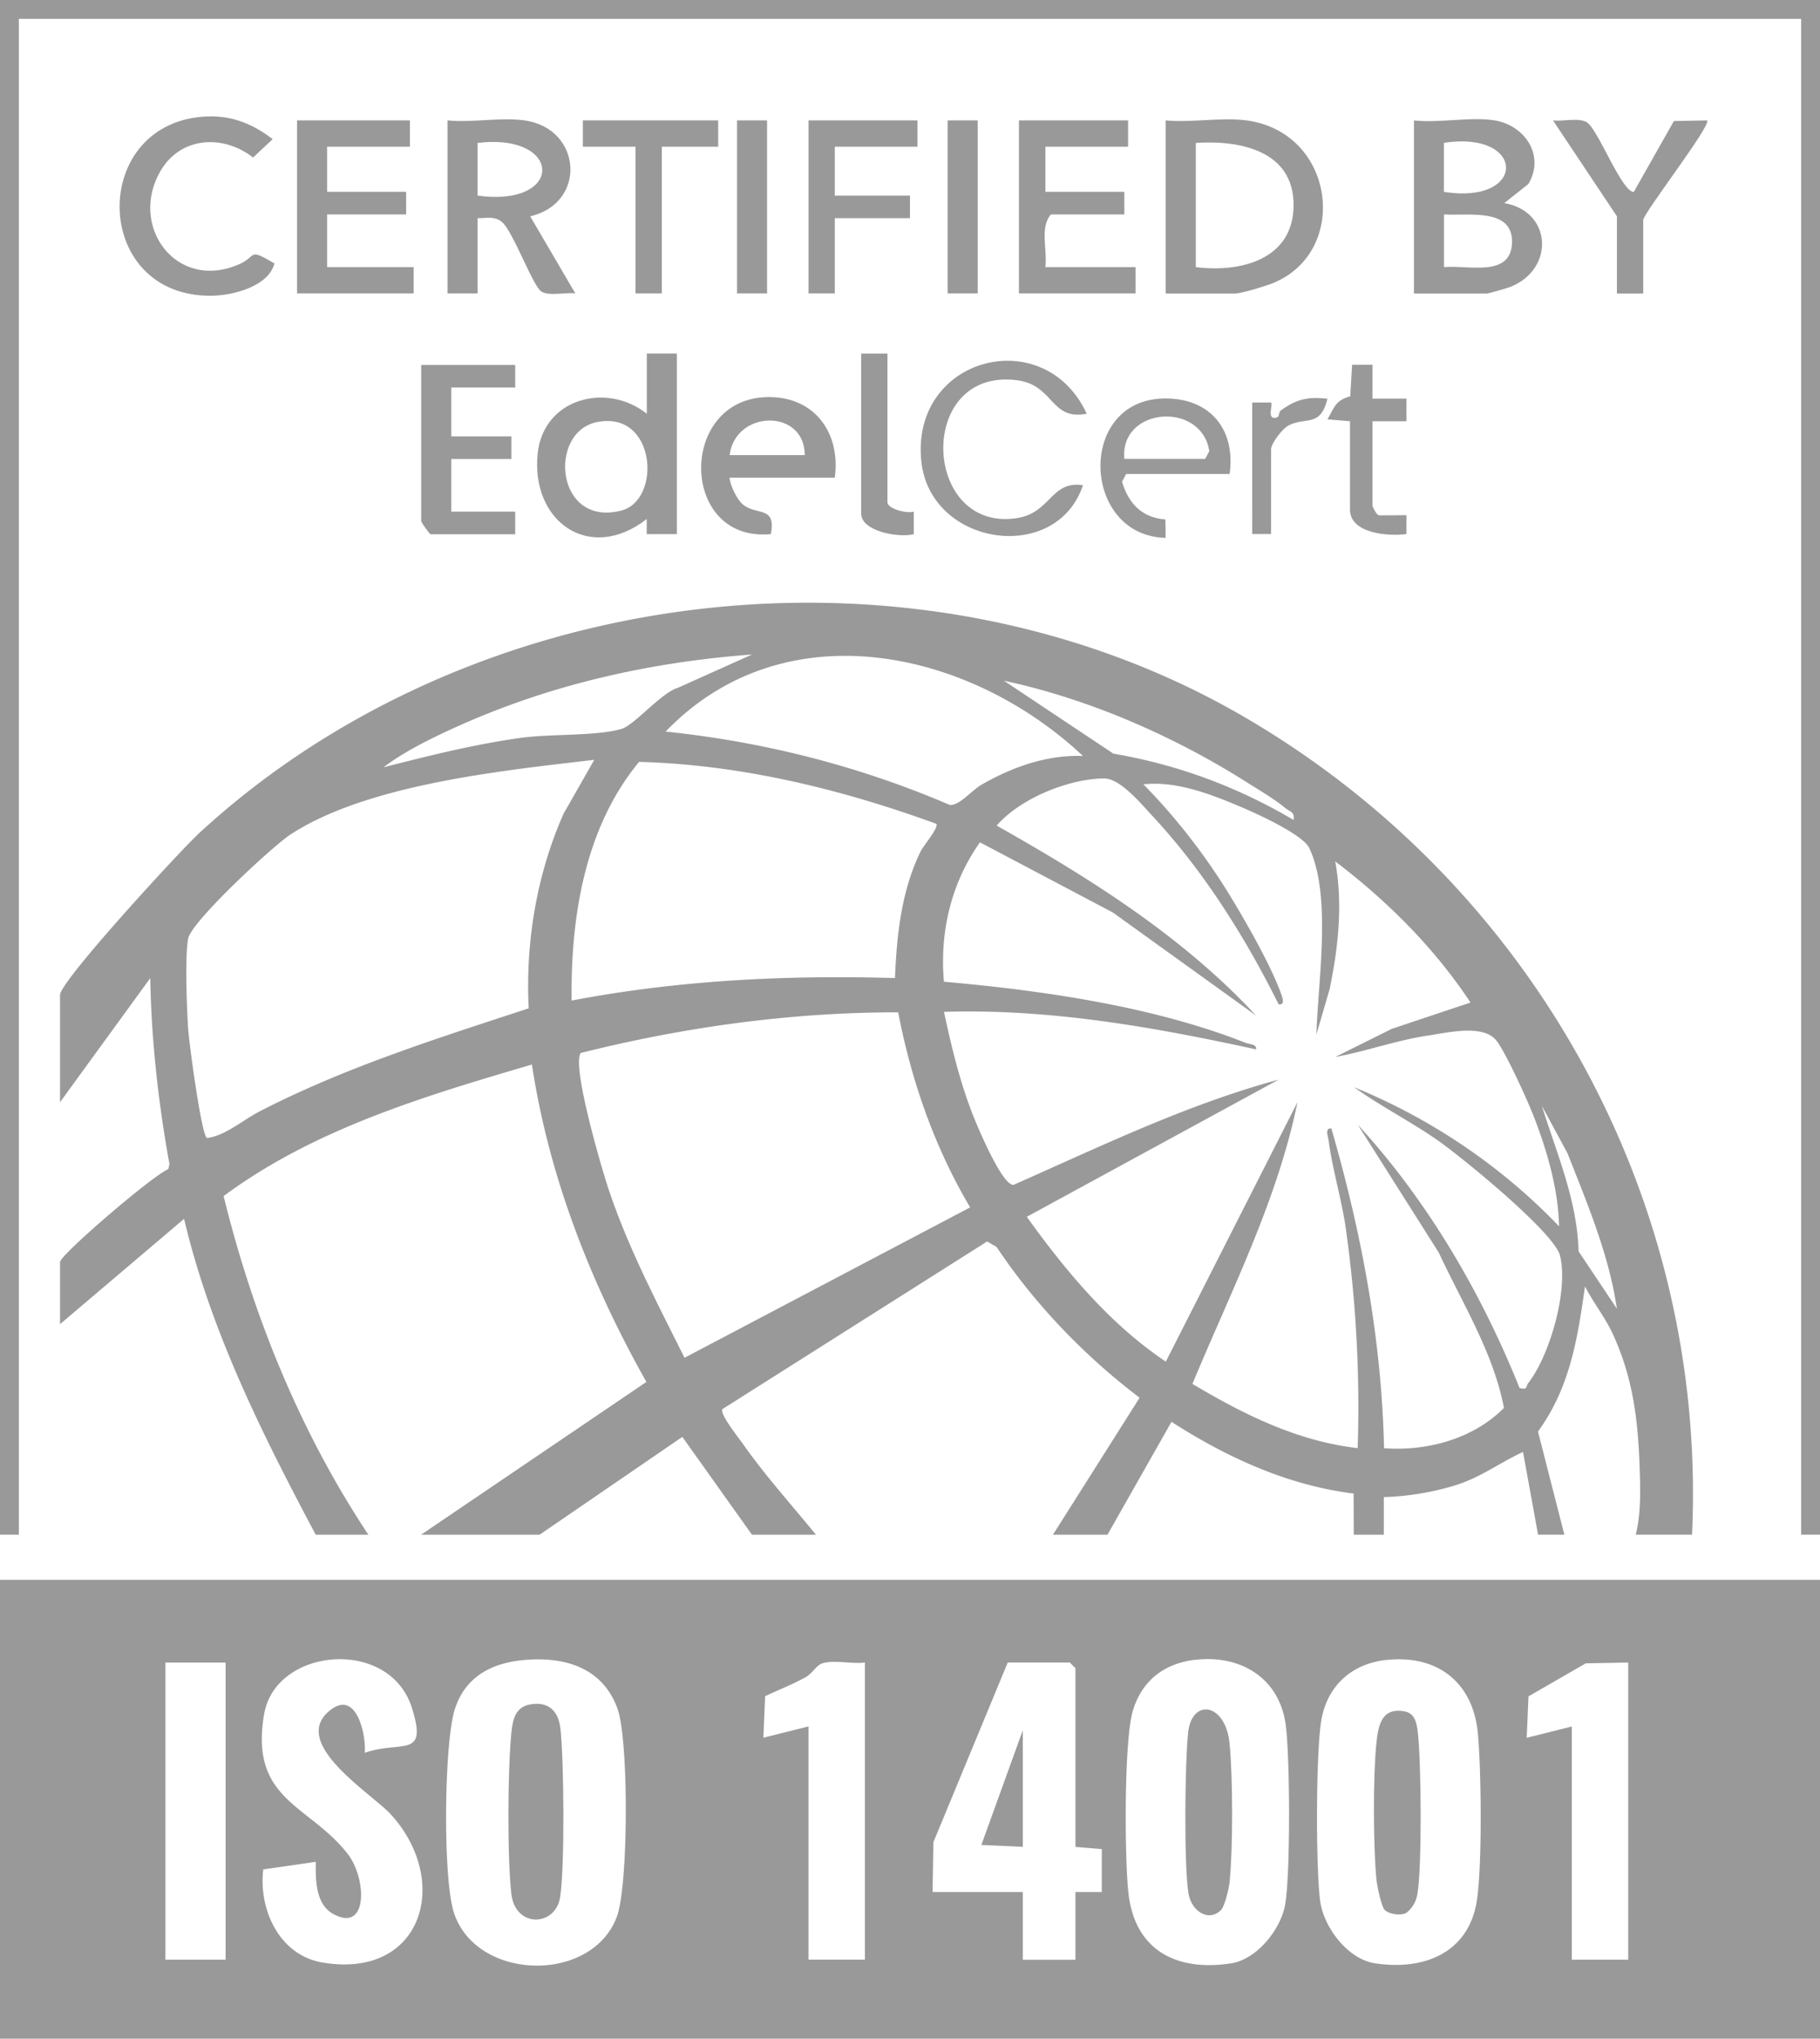<svg id="Calque_2" data-name="Calque 2" xmlns="http://www.w3.org/2000/svg" viewBox="0 0 231.95 259.75"><defs><style>.cls-1{fill:#9a9999}</style></defs><g id="Calque_1-2" data-name="Calque 1"><path class="cls-1" d="M231.95 201.28v58.47H0v-58.47h231.95zM46.49 223.32c4.7-1.64 8.09.85 5.99-5.76-2.85-8.98-17.36-7.68-18.82.84-1.89 11.03 5.81 11.52 10.68 17.84 2.39 3.1 2.6 10.06-1.86 7.62-2.27-1.24-2.27-4.34-2.23-6.65l-6.7.97c-.61 5.12 2.05 10.93 7.54 11.86 12.74 2.15 16.46-10.32 8.76-18.83-2.45-2.71-13.22-9.22-7.66-13.4 3.22-2.42 4.47 3.07 4.3 5.5zm20.5-11.84c-4.23.34-7.67 2.06-9.03 6.3s-1.56 21.68-.08 26.01c2.94 8.64 17.57 8.94 20.74.4 1.48-3.99 1.52-22.48.08-26.48-1.86-5.17-6.59-6.64-11.7-6.23zm85.29-.01c-3.94.48-6.75 2.67-7.9 6.48s-1.06 18.99-.56 23.3c.84 7.28 6.17 9.97 13.1 8.89 3.28-.51 6.34-4.36 6.87-7.51.68-4.02.62-18.68.07-22.85-.79-6-5.77-9-11.58-8.3zm24.45.01c-4.33.46-7.48 3.16-8.3 7.51-.75 3.94-.74 19.11-.18 23.22.45 3.33 3.49 7.38 6.94 7.92 6.21.97 11.99-1.26 13.03-7.99.69-4.43.57-16.82.11-21.44-.65-6.43-5.22-9.89-11.6-9.21zm-147.98.34h-7.67v37.86h7.67v-37.86zm81.47 0c-1.63.21-3.91-.36-5.41.1-.75.23-1.3 1.3-2.09 1.74-1.68.94-3.48 1.63-5.21 2.45l-.22 5.29 5.75-1.44v29.71h7.19v-37.86zm26.84 23.48v-22.76l-.72-.72h-7.91l-9.47 22.88-.11 6.36h11.5v8.63h6.71v-8.63h3.36v-5.47l-3.36-.28zm70.45-23.48l-5.41.1-7.3 4.21-.23 5.28 5.75-1.44v29.71h7.19v-37.86zm8.15-16.29h-7.19c.67-2.7.59-5.61.5-8.41-.21-6.2-.84-11.54-3.43-17.17-.94-2.05-2.51-4.03-3.54-6.05-.95 6.7-1.92 12.88-5.99 18.49l3.36 13.14h-3.35l-1.92-10.54c-3.13 1.45-5.42 3.29-8.86 4.32a34.61 34.61 0 0 1-8.88 1.43v4.8h-3.83l-.02-5.25c-8.39-1.04-16.18-4.61-23.21-9.14l-8.16 14.39h-6.95l11.05-17.46c-6.98-5.28-13.36-11.9-18.23-19.21l-1.2-.7-33.77 21.38c-.23.76 2.05 3.57 2.66 4.44 2.84 4.04 6.18 7.73 9.29 11.55h-8.15l-8.88-12.47-18.2 12.47h-15.1l28.72-19.47c-7.08-12.58-12.41-26.09-14.59-40.44-13.64 4.01-27.76 8.21-39.29 16.76 3.75 15.27 9.75 30.04 18.45 43.15h-6.71c-6.83-12.84-13.41-25.98-16.78-40.25L7.65 168.71v-7.91c0-.91 11.77-11.01 13.79-11.84l.16-.62c-1.42-7.84-2.31-15.75-2.45-23.72l-11.5 15.81v-13.66c0-1.76 15.32-18.39 17.72-20.61 35.07-32.33 91.47-38.93 132.9-14.99 36.9 21.33 59.36 61.47 57.37 104.38zM95.84 83.39c-12.88.96-25.44 3.76-37.22 9.02-3.21 1.43-7 3.25-9.74 5.35 5.79-1.48 11.62-2.94 17.56-3.76 3.74-.51 9.54-.2 12.77-1.13 1.63-.47 5.06-4.62 7.21-5.25l9.42-4.23zm42.18 12.93c-14.5-13.62-38.09-18.79-53.19-3.11 12.49 1.29 24.71 4.4 36.22 9.35 1.26.07 2.75-1.84 4.07-2.6 3.91-2.24 8.33-3.82 12.9-3.64zm26.83 8.15c.24-1.01-.54-1.09-1.09-1.55-1.33-1.12-3.63-2.47-5.18-3.45-9.19-5.78-19.98-10.47-30.63-12.74l13.95 9.29c8.23 1.41 15.79 4.23 22.95 8.44zm-89.13-7.66c-11.53 1.36-28.8 3.08-38.67 9.49-2.28 1.48-12.66 11.12-13.07 13.28-.43 2.27-.17 8.88 0 11.49.11 1.75 1.66 13.36 2.38 13.92 2.27-.23 4.61-2.3 6.71-3.38 10.93-5.64 22.65-9.31 34.31-13.14-.42-8.4 1.01-17.04 4.44-24.79l3.91-6.86zm43.61 8.15c-12.13-4.42-24.9-7.54-37.88-7.89-6.93 8.37-8.73 19.78-8.6 30.41 13.59-2.6 27.38-3.27 41.21-2.87.23-5.52.82-11.12 3.27-16.14.35-.72 2.35-3.04 2-3.51zm43.62 22.99c-4.25-8.54-9.53-16.95-16.05-23.96-1.48-1.58-4.12-4.82-6.2-4.81-4.52.04-10.69 2.55-13.68 6.01 11.9 6.71 23.71 14.12 33.06 24.2l-18.25-13.13-16.94-8.94c-3.67 5.17-5.15 11.45-4.59 17.76 12.54 1.1 26.71 3.14 38.46 7.79.51.2 1.43.14 1.32.83-13.05-2.85-26.32-5.2-39.77-4.78.93 4.38 1.98 8.74 3.6 12.93.62 1.59 3.73 9.08 5.24 9.12 11.07-4.89 22.07-10.24 33.81-13.42l-32.1 17.48c4.97 6.91 10.6 13.69 17.72 18.45l16.78-33.06c-2.58 12.6-8.51 24.14-13.39 35.9 6.52 3.88 13.39 7.31 21.06 8.18.3-9.38-.2-18.67-1.51-27.95-.53-3.75-1.73-7.63-2.19-11.23-.07-.52-.53-1.65.35-1.54 3.83 13.25 6.41 26.89 6.71 40.73 5.49.41 11.38-1.19 15.28-5.13-1.33-7.01-5.31-13.36-8.31-19.8l-10.31-16.28c8.88 9.67 15.72 21.36 20.61 33.54 1.1.28.78-.21 1.09-.6 2.78-3.55 5.17-11.93 4.06-16.29-.74-2.92-12.56-12.56-15.55-14.64-3.47-2.43-7.26-4.33-10.69-6.79 9.8 3.99 18.82 10.09 26.12 17.72-.06-4.71-1.62-9.99-3.37-14.37-.79-1.98-3.45-7.83-4.61-9.29-1.68-2.12-6.16-1.02-8.67-.65-4.03.59-7.88 2.01-11.87 2.74l7.19-3.58 10.05-3.36c-4.63-6.99-10.59-12.93-17.24-17.98.99 5.44.39 10.95-.72 16.3l-1.68 5.74c.18-6.64 1.99-17.66-.92-23.76-.79-1.66-6.47-4.27-8.35-5.07-3.94-1.68-8.46-3.5-12.78-3.03 4.01 4.06 7.74 8.85 10.74 13.7 2.1 3.4 5.45 9.23 6.77 12.88.16.45.63 1.56-.25 1.45zm-48.48 1.03c-13.59-.02-27.29 1.87-40.46 5.18-1.16 1.66 2.64 14.59 3.49 17.17 2.5 7.55 6.2 14.58 9.74 21.66l36.4-19.16c-4.53-7.64-7.49-16.11-9.17-24.85zm91.6 37.79c-1-6.89-3.77-13.39-6.29-19.82l-3.28-6.06c1.9 6.08 4.52 12.07 4.68 18.54l4.9 7.33z"/><path class="cls-1" d="M231.95 0v195.53h-2.4V2.4H2.4v193.13H0V0h231.95z"/><path class="cls-1" d="M190.5 15.34c3.84.64 6.44 4.47 4.28 8.11l-3.07 2.43c6.06 1.01 6.48 8.36.82 10.66-.37.15-2.82.85-2.98.85h-9.35V15.34c3.14.37 7.31-.5 10.3 0zm-6.48 9.1c10.57 1.7 10.54-7.84 0-6.24v6.24zm.01 2.88v6.71c3.12-.28 8.54 1.36 8.67-3.11s-5.51-3.41-8.67-3.6zm-25.16-11.98c11.28 1.52 13.19 16.63 3.44 20.7-.94.39-4.07 1.35-4.88 1.35h-8.87V15.34c3.24.31 7.17-.42 10.3 0zm-6.47 18.69c5.71.73 12.46-.96 12.46-7.91s-6.86-8.28-12.46-7.91v15.81zM66.85 15.34c7.35 1.03 7.97 10.56.72 12.22l5.75 9.82c-1.21-.16-3.31.38-4.32-.23-1.08-.66-3.64-7.73-5.03-8.87-.95-.78-1.97-.47-3.11-.48v9.58h-3.83V15.34c3.07.31 6.85-.42 9.82 0zm-5.99 9.58c11.09 1.53 10.91-8.02 0-6.71v6.71zm25.4 20.13v23h-3.84v-1.92c-7.26 5.66-14.82.34-13.89-8.39.74-6.95 8.74-9.11 13.9-5.03v-7.67h3.83zm-10.19 8.73c-6.27 1.27-5.28 13.43 3.12 11.27 5.16-1.33 4.45-12.81-3.12-11.27zM52.24 15.34v3.35H41.69v5.75h10.07v2.88H41.69v6.71h11.03v3.35H37.86V15.34h14.38zm91.53 0v3.35h-10.54v5.75h10.06v2.88h-9.35c-1.47 1.66-.42 4.58-.72 6.71h11.5v3.35h-14.86V15.34h13.9zM34.98 33.56c-.76 2.94-5.28 4.08-7.99 4.12-15.5.2-15.69-22.43-.4-22.85 3.11-.08 5.76 1.04 8.16 2.9l-2.5 2.34c-3.74-2.94-9.16-2.71-11.75 1.64-4.18 7.02 1.93 15.51 10.02 11.94 2.28-1 .99-2.13 4.45-.09zm30.68 12.93v2.88h-8.15v6.23h7.67v2.88h-7.67v6.71h8.15v2.88H54.88c-.11 0-1.2-1.5-1.2-1.68V46.5h11.98zm40.73 14.37H92.97c.11 1.04.92 2.71 1.66 3.37 1.7 1.52 4.34.12 3.61 3.82-11.72 1.12-11.88-17.46-.24-17.46 5.9 0 9.15 4.63 8.39 10.27zm-3.83-2.87c.01-5.94-8.82-5.82-9.58 0h9.58zm14.37-42.65v3.35h-10.54v6.23h9.58v2.88h-9.58v9.58h-3.35V15.34h13.89zm21.57 37.37c-4.65.93-4.13-3.67-8.91-4.27-12.86-1.61-12.1 19.32-.08 17.59 4.47-.65 4.36-4.83 8.51-4.21-3.39 10.16-19.53 7.79-20.61-3.11-1.31-13.27 15.69-17.66 21.09-6zm67.57-25.15l-8.15-12.22c1.23.16 3.27-.39 4.31.24 1.44.87 4.42 8.87 5.99 8.87l5.11-9.03 4.23-.08c.63.55-8.14 11.84-8.14 12.7v9.35h-3.35v-9.82zM91.53 15.34v3.35h-7.18v18.69h-3.36V18.69h-6.71v-3.35h17.25z"/><path class="cls-1" d="M143.53 60.38l-.53.99c.78 2.74 2.56 4.61 5.52 4.81l.04 2.35c-10.72-.25-11.36-17.55-.24-17.76 5.82-.11 9.19 3.87 8.39 9.62h-13.18zm-.24-1.91h10.3l.53-.99c-.99-6.42-11.43-5.62-10.83.99zm28.76-4.8l-2.87-.24c.89-1.55 1.02-2.43 2.9-2.93l.24-4.03h2.6v4.32h4.32v2.88h-4.32v10.78c0 .13.49 1.12.81 1.21l3.51-.02v2.4c-2.28.32-7.19-.05-7.19-3.12V53.66zm-58.95-8.62v18.93c0 .86 2.51 1.49 3.36 1.2v2.88c-1.81.48-6.71-.31-6.71-2.64V45.05h3.35zm7.67-29.71h3.83v22.04h-3.83zm-26.84 0h3.83v22.04h-3.83zm65.66 35.94h2.4c.29.29-.64 2.27.71 1.92.41-.1.2-.69.59-.96 2-1.39 3.38-1.72 5.89-1.44-.91 3.7-2.7 2.25-4.97 3.41-.78.4-2.22 2.29-2.22 3.05v10.78h-2.4V51.27zm-92.14 165.9c2.34-.48 3.7.71 3.97 3.02.46 3.94.57 17.82-.04 21.55s-5.71 3.91-6.21-.44c-.53-4.59-.47-15.97.01-20.62.17-1.59.5-3.15 2.27-3.51zm109.02 26.16c-.44-.45-.99-3.17-1.06-3.97-.4-4.32-.43-12.94 0-17.24.24-2.36.68-4.61 3.58-4.09 1.34.24 1.56 1.48 1.7 2.64.44 3.79.55 17.02-.04 20.59-.16.99-.63 1.82-1.41 2.44-.71.41-2.23.18-2.76-.37zm-20.83-.01c-1.65 1.65-3.82.09-4.17-2.07-.59-3.57-.47-16.8-.04-20.59.5-4.32 4.76-3.72 5.27 1.45.43 4.32.44 13.41 0 17.73-.08.76-.62 3.02-1.07 3.48zm-25.29-8.03l-5.28-.24 5.28-14.61v14.85z"/></g></svg>